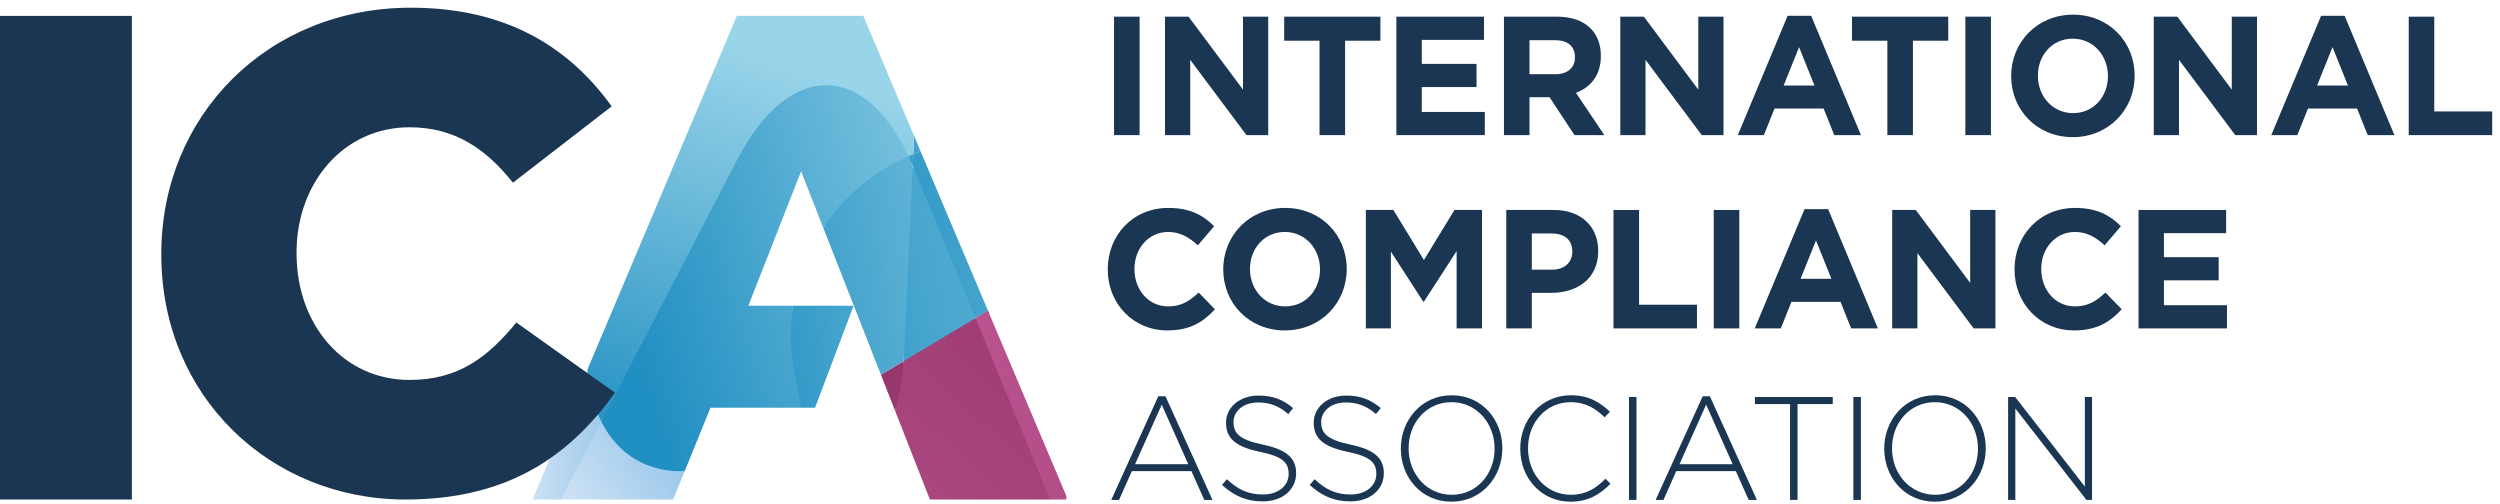 <?xml version="1.0" encoding="UTF-8"?>
<svg width="278px" height="56px" viewBox="0 0 278 56" version="1.1" xmlns="http://www.w3.org/2000/svg" xmlns:xlink="http://www.w3.org/1999/xlink">
    <!-- Generator: Sketch 51.3 (57544) - http://www.bohemiancoding.com/sketch -->
    <title>logo</title>
    <desc>Created with Sketch.</desc>
    <defs>
        <linearGradient x1="186.159%" y1="33.637%" x2="-51.603%" y2="55.862%" id="linearGradient-1">
            <stop stop-color="#7AB8E5" offset="0%"></stop>
            <stop stop-color="#DFEBF8" offset="100%"></stop>
        </linearGradient>
        <linearGradient x1="-14.862%" y1="62.59%" x2="691.367%" y2="-74.491%" id="linearGradient-2">
            <stop stop-color="#BC5491" offset="0%"></stop>
            <stop stop-color="#7D2453" offset="100%"></stop>
        </linearGradient>
        <linearGradient x1="-35.032%" y1="100%" x2="151.872%" y2="20.282%" id="linearGradient-3">
            <stop stop-color="#DFEBF8" offset="0%"></stop>
            <stop stop-color="#7AB8E5" offset="100%"></stop>
        </linearGradient>
        <linearGradient x1="-83.204%" y1="212.472%" x2="259.806%" y2="-205.904%" id="linearGradient-4">
            <stop stop-color="#BC5491" offset="0%"></stop>
            <stop stop-color="#7D2453" offset="100%"></stop>
        </linearGradient>
        <linearGradient x1="798.624%" y1="522.628%" x2="-470.9%" y2="-278.856%" id="linearGradient-5">
            <stop stop-color="#BC5491" offset="0%"></stop>
            <stop stop-color="#7D2453" offset="100%"></stop>
        </linearGradient>
        <linearGradient x1="-800.92%" y1="249.424%" x2="2218.55%" y2="-471.8%" id="linearGradient-6">
            <stop stop-color="#208FC1" offset="0%"></stop>
            <stop stop-color="#99D4E9" offset="100%"></stop>
        </linearGradient>
        <linearGradient x1="32.7%" y1="113.79%" x2="60.337%" y2="11.885%" id="linearGradient-7">
            <stop stop-color="#208FC1" offset="0%"></stop>
            <stop stop-color="#99D4E9" offset="100%"></stop>
        </linearGradient>
        <linearGradient x1="-93.293%" y1="70.884%" x2="512.312%" y2="-17.375%" id="linearGradient-8">
            <stop stop-color="#208FC1" offset="0%"></stop>
            <stop stop-color="#99D4E9" offset="100%"></stop>
        </linearGradient>
        <linearGradient x1="8.26%" y1="52.883%" x2="52.96%" y2="43.086%" id="linearGradient-9">
            <stop stop-color="#21898D" offset="0%"></stop>
            <stop stop-color="#6DC2BB" offset="100%"></stop>
        </linearGradient>
        <linearGradient x1="9.627%" y1="66.369%" x2="141.913%" y2="13.236%" id="linearGradient-10">
            <stop stop-color="#208FC1" offset="0%"></stop>
            <stop stop-color="#99D4E9" offset="100%"></stop>
        </linearGradient>
        <linearGradient x1="-172.901%" y1="166.975%" x2="466.46%" y2="-168.548%" id="linearGradient-11">
            <stop stop-color="#208FC1" offset="0%"></stop>
            <stop stop-color="#99D4E9" offset="100%"></stop>
        </linearGradient>
        <linearGradient x1="-56.131%" y1="89.82%" x2="261.691%" y2="-29.971%" id="linearGradient-12">
            <stop stop-color="#208FC1" offset="0%"></stop>
            <stop stop-color="#99D4E9" offset="100%"></stop>
        </linearGradient>
        <linearGradient x1="-338.66%" y1="325.89%" x2="4011.001%" y2="-2938.46%" id="linearGradient-13">
            <stop stop-color="#BB5491" offset="0%"></stop>
            <stop stop-color="#852D7D" offset="100%"></stop>
        </linearGradient>
    </defs>
    <g id="Symbols" stroke="none" stroke-width="1" fill="none" fill-rule="evenodd">
        <g id="header" transform="translate(-20, -60)">
            <g id="ICA-logo" transform="translate(20, 60)">
                <g>
                    <g id="Group-3" transform="translate(58.271, 40.021)" fill="url(#linearGradient-1)">
                        <path d="M4.1,15.525 C5.793,14.087 6.855,12.954 7.284,12.128 C7.852,11.033 8.286,9.284 8.586,6.879 C7.783,5.295 7.236,3.395 6.996,1.199 L0.943,15.525 L4.1,15.525 Z" id="Fill-1"></path>
                    </g>
                    <g id="Group-6" transform="translate(108.044, 33.957)" fill="url(#linearGradient-2)">
                        <polygon id="Fill-4" points="2.428 13.34 8.728 21.588 10.53 21.588 10.53 21.188 1.82 0.591 0.432 1.42"></polygon>
                    </g>
                    <g id="Group-9" transform="translate(61.913, 46.085)" fill="url(#linearGradient-3)">
                        <path d="M0.458,9.461 L12.942,9.461 L14.219,6.322 C10.108,6.463 6.82,4.511 4.945,0.815 L0.458,9.461" id="Fill-7"></path>
                    </g>
                    <g id="Group-12" transform="translate(98.332, 35.17)" fill="url(#linearGradient-4)">
                        <path d="M1.198,10.503 L5.072,20.376 L18.44,20.376 L10.144,0.207 L5.072,1.213 L2.148,4.988 C2.095,5.916 1.354,6.367 1.198,7.277 C1.038,8.208 1.46,9.597 1.198,10.503 Z" id="Fill-10"></path>
                    </g>
                    <g id="Group-15" transform="translate(97.118, 40.021)" fill="url(#linearGradient-5)">
                        <path d="M2.412,5.651 C2.671,4.754 2.883,3.842 3.042,2.919 C3.201,2.002 3.308,1.073 3.361,0.137 L0.839,1.645 L2.412,5.651 Z" id="Fill-13"></path>
                    </g>
                    <g id="Group-18" transform="translate(100.76, 14.553)" fill="url(#linearGradient-6)">
                        <path d="M0.793,2.607 C1.065,2.498 1.34,2.393 1.617,2.295 L0.887,0.566 L0.793,2.607" id="Fill-16"></path>
                    </g>
                    <g id="Group-21" transform="translate(64.341, 1.213)" fill="url(#linearGradient-7)">
                        <path d="M0.986,39.868 L0.986,40.495 C1.249,42.486 1.772,44.222 2.517,45.687 C8.257,37.437 12.274,31.101 14.568,26.681 C15.627,24.64 17.153,21.81 19.146,18.191 C24.868,7.164 27.921,9.702 36.692,16.169 C36.865,16.093 37.037,16.018 37.212,15.948 L37.307,13.907 L31.66,0.555 L17.598,0.555 L0.986,39.868 Z" id="Fill-19"></path>
                    </g>
                    <g id="Group-24" transform="translate(100.76, 15.766)" fill="url(#linearGradient-8)">
                        <path d="M0.734,2.652 C0.773,2.744 0.815,2.832 0.853,2.926 C1.717,8.256 2.646,12.132 3.642,14.553 C4.171,15.84 5.529,17.526 7.716,19.612 L9.104,18.782 L1.617,1.082 C1.34,1.18 1.065,1.286 0.793,1.395 L0.734,2.652 Z" id="Fill-22"></path>
                    </g>
                    <g id="Group-34" transform="translate(100.76, 16.979)" fill="url(#linearGradient-9)">
                        <g id="Group-27">
                            <path d="M0.273,0.403 C0.429,0.737 0.584,1.083 0.734,1.44 L0.793,0.182 C0.618,0.252 0.446,0.327 0.273,0.403" id="Fill-25"></path>
                        </g>
                        <g id="Group-30">
                            <path d="M0.273,0.403 C0.429,0.737 0.584,1.083 0.734,1.44 L0.793,0.182 C0.618,0.252 0.446,0.327 0.273,0.403" id="Fill-28"></path>
                        </g>
                        <g id="Group-33">
                            <path d="M0.273,0.403 C0.429,0.737 0.584,1.083 0.734,1.44 L0.793,0.182 C0.618,0.252 0.446,0.327 0.273,0.403" id="Fill-31"></path>
                        </g>
                    </g>
                    <g id="Group-37" transform="translate(100.76, 16.979)" fill="#36A0CD">
                        <path d="M0.793,0.182 C0.618,0.252 0.446,0.327 0.272,0.403 C0.429,0.737 0.584,1.083 0.734,1.438 L0.793,0.182" id="Fill-35"></path>
                    </g>
                    <g id="Group-40" transform="translate(66.769, 8.489)" fill="url(#linearGradient-10)">
                        <path d="M0.089,38.411 C1.964,42.107 5.253,44.057 9.363,43.918 L12.238,36.851 L22.318,36.851 L24.279,32.745 C23.747,30.06 21.045,28.019 21.428,25.507 L16.448,25.507 L22.314,10.558 L24.77,16.819 C26.466,14.258 31.323,18.639 33.991,16.979 C34.906,16.41 33.255,9.329 34.264,8.892 C31.793,3.633 28.498,0.987 25.109,0.987 C21.64,0.986 18.071,3.757 15.177,9.335 L0.089,38.411 Z" id="Fill-38"></path>
                    </g>
                    <g id="Group-43" transform="translate(98.332, 18.191)" fill="url(#linearGradient-11)">
                        <path d="M2.148,21.967 L10.144,17.186 L3.281,0.501 C3.243,0.406 3.201,0.319 3.162,0.227 C1.981,4.94 1.331,8.563 1.214,11.097 C1.11,13.336 1.428,16.873 2.167,21.706 C2.162,21.793 2.154,21.88 2.148,21.967 Z" id="Fill-41"></path>
                    </g>
                    <g id="Group-46" transform="translate(87.406, 16.979)" fill="url(#linearGradient-12)">
                        <path d="M10.551,24.687 L13.073,23.18 C13.079,23.092 13.088,23.006 13.093,22.919 L14.088,1.44 C13.938,1.083 13.782,0.737 13.627,0.403 C9.671,2.115 6.41,4.891 4.132,8.329 L10.551,24.687 Z M0.985,24.854 L1.679,28.362 L3.227,28.362 L7.519,17.018 L0.79,17.018 C0.407,19.529 0.452,22.169 0.985,24.854 Z" id="Fill-44"></path>
                    </g>
                    <path d="M108.476,35.378 C108.879,35.14 109.405,34.983 110.016,34.909 L109.863,34.548 L108.476,35.378" id="Fill-47" fill="url(#linearGradient-13)"></path>
                    <path d="M57.417,35.864 C54.259,39.695 51.025,42.249 45.536,42.249 C38.166,42.249 32.978,36.088 32.978,28.2 L32.978,28.05 C32.978,20.388 38.166,14.153 45.536,14.153 C50.575,14.153 54.034,16.555 57.041,20.314 L68.02,11.824 C63.357,5.362 56.441,0.856 45.687,0.856 C29.745,0.856 17.938,12.875 17.938,28.2 L17.938,28.352 C17.938,44.053 30.045,55.546 45.086,55.546 C56.742,55.546 63.434,50.513 68.396,43.675 L57.417,35.864" id="Fill-50" fill="#1A3652"></path>
                    <polygon id="Fill-52" fill="#1A3652" points="0 55.546 14.664 55.546 14.664 1.768 0 1.768"></polygon>
                    <polygon id="Fill-54" fill="#1A3652" points="123.881 15.025 126.723 15.025 126.723 1.854 123.881 1.854"></polygon>
                    <polyline id="Fill-55" fill="#1A3652" points="138.608 15.025 132.353 6.653 132.353 15.025 129.547 15.025 129.547 1.854 132.169 1.854 138.221 9.964 138.221 1.854 141.026 1.854 141.026 15.025 138.608 15.025"></polyline>
                    <polyline id="Fill-56" fill="#1A3652" points="149.574 4.526 149.574 15.025 146.731 15.025 146.731 4.526 142.802 4.526 142.802 1.854 153.503 1.854 153.503 4.526 149.574 4.526"></polyline>
                    <polyline id="Fill-57" fill="#1A3652" points="155.278 15.025 155.278 1.854 165.022 1.854 165.022 4.433 158.101 4.433 158.101 7.104 164.19 7.104 164.19 9.68 158.101 9.68 158.101 12.448 165.113 12.448 165.113 15.025 155.278 15.025"></polyline>
                    <path d="M175.082,15.025 L172.314,10.811 L170.081,10.811 L170.081,15.025 L167.239,15.025 L167.239,1.854 L173.144,1.854 C176.189,1.854 178.016,3.492 178.016,6.201 L178.016,6.238 C178.016,8.364 176.889,9.701 175.248,10.321 L178.403,15.025 L175.082,15.025 Z M175.136,6.352 C175.136,5.111 174.288,4.47 172.904,4.47 L170.081,4.47 L170.081,8.253 L172.96,8.253 C174.344,8.253 175.136,7.5 175.136,6.39 L175.136,6.352 Z" id="Fill-58" fill="#1A3652"></path>
                    <polyline id="Fill-59" fill="#1A3652" points="189.239 15.025 182.981 6.653 182.981 15.025 180.177 15.025 180.177 1.854 182.799 1.854 188.851 9.964 188.851 1.854 191.656 1.854 191.656 15.025 189.239 15.025"></polyline>
                    <path d="M203.968,15.025 L202.787,12.072 L197.325,12.072 L196.143,15.025 L193.245,15.025 L198.782,1.76 L201.402,1.76 L206.939,15.025 L203.968,15.025 Z M200.056,5.242 L198.34,9.512 L201.772,9.512 L200.056,5.242 Z" id="Fill-60" fill="#1A3652"></path>
                    <polyline id="Fill-61" fill="#1A3652" points="212.716 4.526 212.716 15.025 209.874 15.025 209.874 4.526 205.942 4.526 205.942 1.854 216.646 1.854 216.646 4.526 212.716 4.526"></polyline>
                    <polygon id="Fill-62" fill="#1A3652" points="218.549 15.025 221.392 15.025 221.392 1.854 218.549 1.854"></polygon>
                    <path d="M230.49,15.251 C226.503,15.251 223.644,12.221 223.644,8.477 L223.644,8.441 C223.644,4.696 226.541,1.63 230.528,1.63 C234.513,1.63 237.372,4.658 237.372,8.403 L237.372,8.441 C237.372,12.183 234.477,15.251 230.49,15.251 M234.403,8.441 C234.403,6.183 232.778,4.3 230.49,4.3 C228.203,4.3 226.616,6.145 226.616,8.403 L226.616,8.441 C226.616,10.698 228.239,12.579 230.528,12.579 C232.815,12.579 234.403,10.735 234.403,8.477 L234.403,8.441" id="Fill-63" fill="#1A3652"></path>
                    <polyline id="Fill-64" fill="#1A3652" points="248.561 15.025 242.304 6.653 242.304 15.025 239.499 15.025 239.499 1.854 242.119 1.854 248.174 9.964 248.174 1.854 250.978 1.854 250.978 15.025 248.561 15.025"></polyline>
                    <path d="M263.29,15.025 L262.107,12.072 L256.645,12.072 L255.465,15.025 L252.568,15.025 L258.103,1.76 L260.724,1.76 L266.26,15.025 L263.29,15.025 Z M259.378,5.242 L257.66,9.512 L261.092,9.512 L259.378,5.242 Z" id="Fill-65" fill="#1A3652"></path>
                    <polyline id="Fill-66" fill="#1A3652" points="267.851 15.025 267.851 1.854 270.692 1.854 270.692 12.391 277.132 12.391 277.132 15.025 267.851 15.025"></polyline>
                    <path d="M129.805,36.743 C126.003,36.743 123.181,33.752 123.181,29.971 L123.181,29.933 C123.181,26.188 125.947,23.121 129.916,23.121 C132.352,23.121 133.81,23.951 135.01,25.155 L133.2,27.28 C132.204,26.358 131.189,25.794 129.898,25.794 C127.72,25.794 126.15,27.638 126.15,29.895 L126.15,29.933 C126.15,32.193 127.683,34.071 129.898,34.071 C131.373,34.071 132.277,33.471 133.292,32.53 L135.102,34.393 C133.773,35.84 132.296,36.743 129.805,36.743" id="Fill-67" fill="#1A3652"></path>
                    <path d="M142.873,36.743 C138.886,36.743 136.026,33.714 136.026,29.971 L136.026,29.933 C136.026,26.188 138.924,23.121 142.91,23.121 C146.896,23.121 149.757,26.152 149.757,29.895 L149.757,29.933 C149.757,33.677 146.86,36.743 142.873,36.743 M146.785,29.933 C146.785,27.677 145.16,25.794 142.873,25.794 C140.585,25.794 138.998,27.638 138.998,29.895 L138.998,29.933 C138.998,32.193 140.621,34.071 142.91,34.071 C145.197,34.071 146.785,32.229 146.785,29.971 L146.785,29.933" id="Fill-68" fill="#1A3652"></path>
                    <polyline id="Fill-69" fill="#1A3652" points="161.976 36.519 161.976 27.92 158.34 33.546 158.266 33.546 154.666 27.977 154.666 36.519 151.881 36.519 151.881 23.348 154.944 23.348 158.34 28.916 161.735 23.348 164.798 23.348 164.798 36.519 161.976 36.519"></polyline>
                    <path d="M172.498,32.566 L170.338,32.566 L170.338,36.519 L167.497,36.519 L167.497,23.348 L172.775,23.348 C175.856,23.348 177.72,25.211 177.72,27.9 L177.72,27.94 C177.72,30.987 175.395,32.566 172.498,32.566 M174.841,27.958 C174.841,26.659 173.955,25.963 172.535,25.963 L170.338,25.963 L170.338,29.989 L172.591,29.989 C174.011,29.989 174.841,29.125 174.841,27.994 L174.841,27.958" id="Fill-70" fill="#1A3652"></path>
                    <polyline id="Fill-71" fill="#1A3652" points="179.42 36.519 179.42 23.348 182.264 23.348 182.264 33.883 188.703 33.883 188.703 36.519 179.42 36.519"></polyline>
                    <polygon id="Fill-72" fill="#1A3652" points="190.57 36.519 193.412 36.519 193.412 23.348 190.57 23.348"></polygon>
                    <path d="M205.849,36.519 L204.667,33.565 L199.208,33.565 L198.026,36.519 L195.128,36.519 L200.665,23.254 L203.285,23.254 L208.822,36.519 L205.849,36.519 Z M201.937,26.735 L200.221,31.006 L203.655,31.006 L201.937,26.735 Z" id="Fill-73" fill="#1A3652"></path>
                    <polyline id="Fill-74" fill="#1A3652" points="219.472 36.519 213.216 28.146 213.216 36.519 210.411 36.519 210.411 23.348 213.032 23.348 219.085 31.457 219.085 23.348 221.889 23.348 221.889 36.519 219.472 36.519"></polyline>
                    <path d="M230.639,36.743 C226.837,36.743 224.015,33.752 224.015,29.971 L224.015,29.933 C224.015,26.188 226.782,23.121 230.75,23.121 C233.187,23.121 234.644,23.951 235.844,25.155 L234.035,27.28 C233.039,26.358 232.024,25.794 230.732,25.794 C228.555,25.794 226.985,27.638 226.985,29.895 L226.985,29.933 C226.985,32.193 228.517,34.071 230.732,34.071 C232.206,34.071 233.112,33.471 234.127,32.53 L235.935,34.393 C234.607,35.84 233.13,36.743 230.639,36.743" id="Fill-75" fill="#1A3652"></path>
                    <polyline id="Fill-76" fill="#1A3652" points="237.803 36.519 237.803 23.348 247.546 23.348 247.546 25.927 240.627 25.927 240.627 28.598 246.716 28.598 246.716 31.174 240.627 31.174 240.627 33.94 247.639 33.94 247.639 36.519 237.803 36.519"></polyline>
                    <path d="M133.915,55.591 L132.487,52.387 L125.865,52.387 L124.438,55.591 L123.572,55.591 L128.799,44.067 L129.601,44.067 L134.83,55.591 L133.915,55.591 Z M129.185,44.998 L126.219,51.62 L132.135,51.62 L129.185,44.998 Z" id="Fill-77" fill="#1A3652"></path>
                    <path d="M140.408,55.754 C138.613,55.754 137.234,55.149 135.886,53.922 L136.431,53.287 C137.667,54.447 138.806,54.986 140.456,54.986 C142.139,54.986 143.296,54.02 143.296,52.714 L143.296,52.681 C143.296,51.473 142.67,50.77 140.119,50.246 C137.427,49.691 136.335,48.759 136.335,47.026 L136.335,46.993 C136.335,45.293 137.859,43.987 139.944,43.987 C141.578,43.987 142.653,44.442 143.792,45.376 L143.262,46.045 C142.205,45.115 141.145,44.755 139.91,44.755 C138.261,44.755 137.169,45.718 137.169,46.912 L137.169,46.944 C137.169,48.154 137.779,48.889 140.44,49.444 C143.038,49.985 144.129,50.933 144.129,52.601 L144.129,52.632 C144.129,54.479 142.574,55.754 140.408,55.754" id="Fill-78" fill="#1A3652"></path>
                    <path d="M150.159,55.754 C148.363,55.754 146.984,55.149 145.637,53.922 L146.182,53.287 C147.418,54.447 148.555,54.986 150.205,54.986 C151.891,54.986 153.046,54.02 153.046,52.714 L153.046,52.681 C153.046,51.473 152.422,50.77 149.87,50.246 C147.176,49.691 146.086,48.759 146.086,47.026 L146.086,46.993 C146.086,45.293 147.61,43.987 149.694,43.987 C151.329,43.987 152.405,44.442 153.541,45.376 L153.013,46.045 C151.954,45.115 150.897,44.755 149.661,44.755 C148.011,44.755 146.919,45.718 146.919,46.912 L146.919,46.944 C146.919,48.154 147.528,48.889 150.19,49.444 C152.788,49.985 153.881,50.933 153.881,52.601 L153.881,52.632 C153.881,54.479 152.323,55.754 150.159,55.754" id="Fill-79" fill="#1A3652"></path>
                    <path d="M161.401,55.787 C158,55.787 155.772,53.025 155.772,49.903 L155.772,49.871 C155.772,46.746 158.035,43.953 161.432,43.953 C164.833,43.953 167.062,46.716 167.062,49.837 C167.078,49.853 167.078,49.853 167.062,49.871 C167.062,52.992 164.801,55.787 161.401,55.787 M166.197,49.871 C166.197,47.042 164.174,44.721 161.401,44.721 C158.629,44.721 156.639,47.009 156.639,49.837 L156.639,49.871 C156.639,52.698 158.659,55.02 161.432,55.02 C164.208,55.02 166.197,52.73 166.197,49.903 L166.197,49.871" id="Fill-80" fill="#1A3652"></path>
                    <path d="M174.631,55.787 C171.424,55.787 169.052,53.188 169.052,49.903 L169.052,49.871 C169.052,46.636 171.424,43.953 174.664,43.953 C176.667,43.953 177.87,44.705 179.026,45.784 L178.431,46.404 C177.455,45.44 176.331,44.721 174.647,44.721 C171.952,44.721 169.917,46.961 169.917,49.837 L169.917,49.871 C169.917,52.763 171.987,55.02 174.664,55.02 C176.285,55.02 177.389,54.382 178.528,53.237 L179.088,53.793 C177.903,54.986 176.62,55.787 174.631,55.787" id="Fill-81" fill="#1A3652"></path>
                    <polygon id="Fill-82" fill="#1A3652" points="181.143 55.591 181.976 55.591 181.976 44.148 181.143 44.148"></polygon>
                    <path d="M194.453,55.591 L193.025,52.387 L186.403,52.387 L184.977,55.591 L184.109,55.591 L189.337,44.067 L190.14,44.067 L195.368,55.591 L194.453,55.591 Z M189.722,44.998 L186.757,51.62 L192.673,51.62 L189.722,44.998 Z" id="Fill-83" fill="#1A3652"></path>
                    <polyline id="Fill-84" fill="#1A3652" points="199.888 44.933 199.888 55.591 199.055 55.591 199.055 44.933 195.143 44.933 195.143 44.15 203.801 44.15 203.801 44.933 199.888 44.933"></polyline>
                    <polygon id="Fill-85" fill="#1A3652" points="206.095 55.591 206.93 55.591 206.93 44.148 206.095 44.148"></polygon>
                    <path d="M215.155,55.787 C211.756,55.787 209.527,53.025 209.527,49.903 L209.527,49.871 C209.527,46.746 211.789,43.953 215.188,43.953 C218.587,43.953 220.816,46.716 220.816,49.837 C220.832,49.853 220.832,49.853 220.816,49.871 C220.816,52.992 218.557,55.787 215.155,55.787 M219.951,49.871 C219.951,47.042 217.93,44.721 215.155,44.721 C212.382,44.721 210.393,47.009 210.393,49.837 L210.393,49.871 C210.393,52.698 212.415,55.02 215.188,55.02 C217.963,55.02 219.951,52.73 219.951,49.903 L219.951,49.871" id="Fill-86" fill="#1A3652"></path>
                    <polyline id="Fill-87" fill="#1A3652" points="232.011 55.591 224.106 45.425 224.106 55.591 223.303 55.591 223.303 44.15 224.089 44.15 231.834 54.104 231.834 44.15 232.636 44.15 232.636 55.591 232.011 55.591"></polyline>
                </g>
            </g>
        </g>
    </g>
</svg>